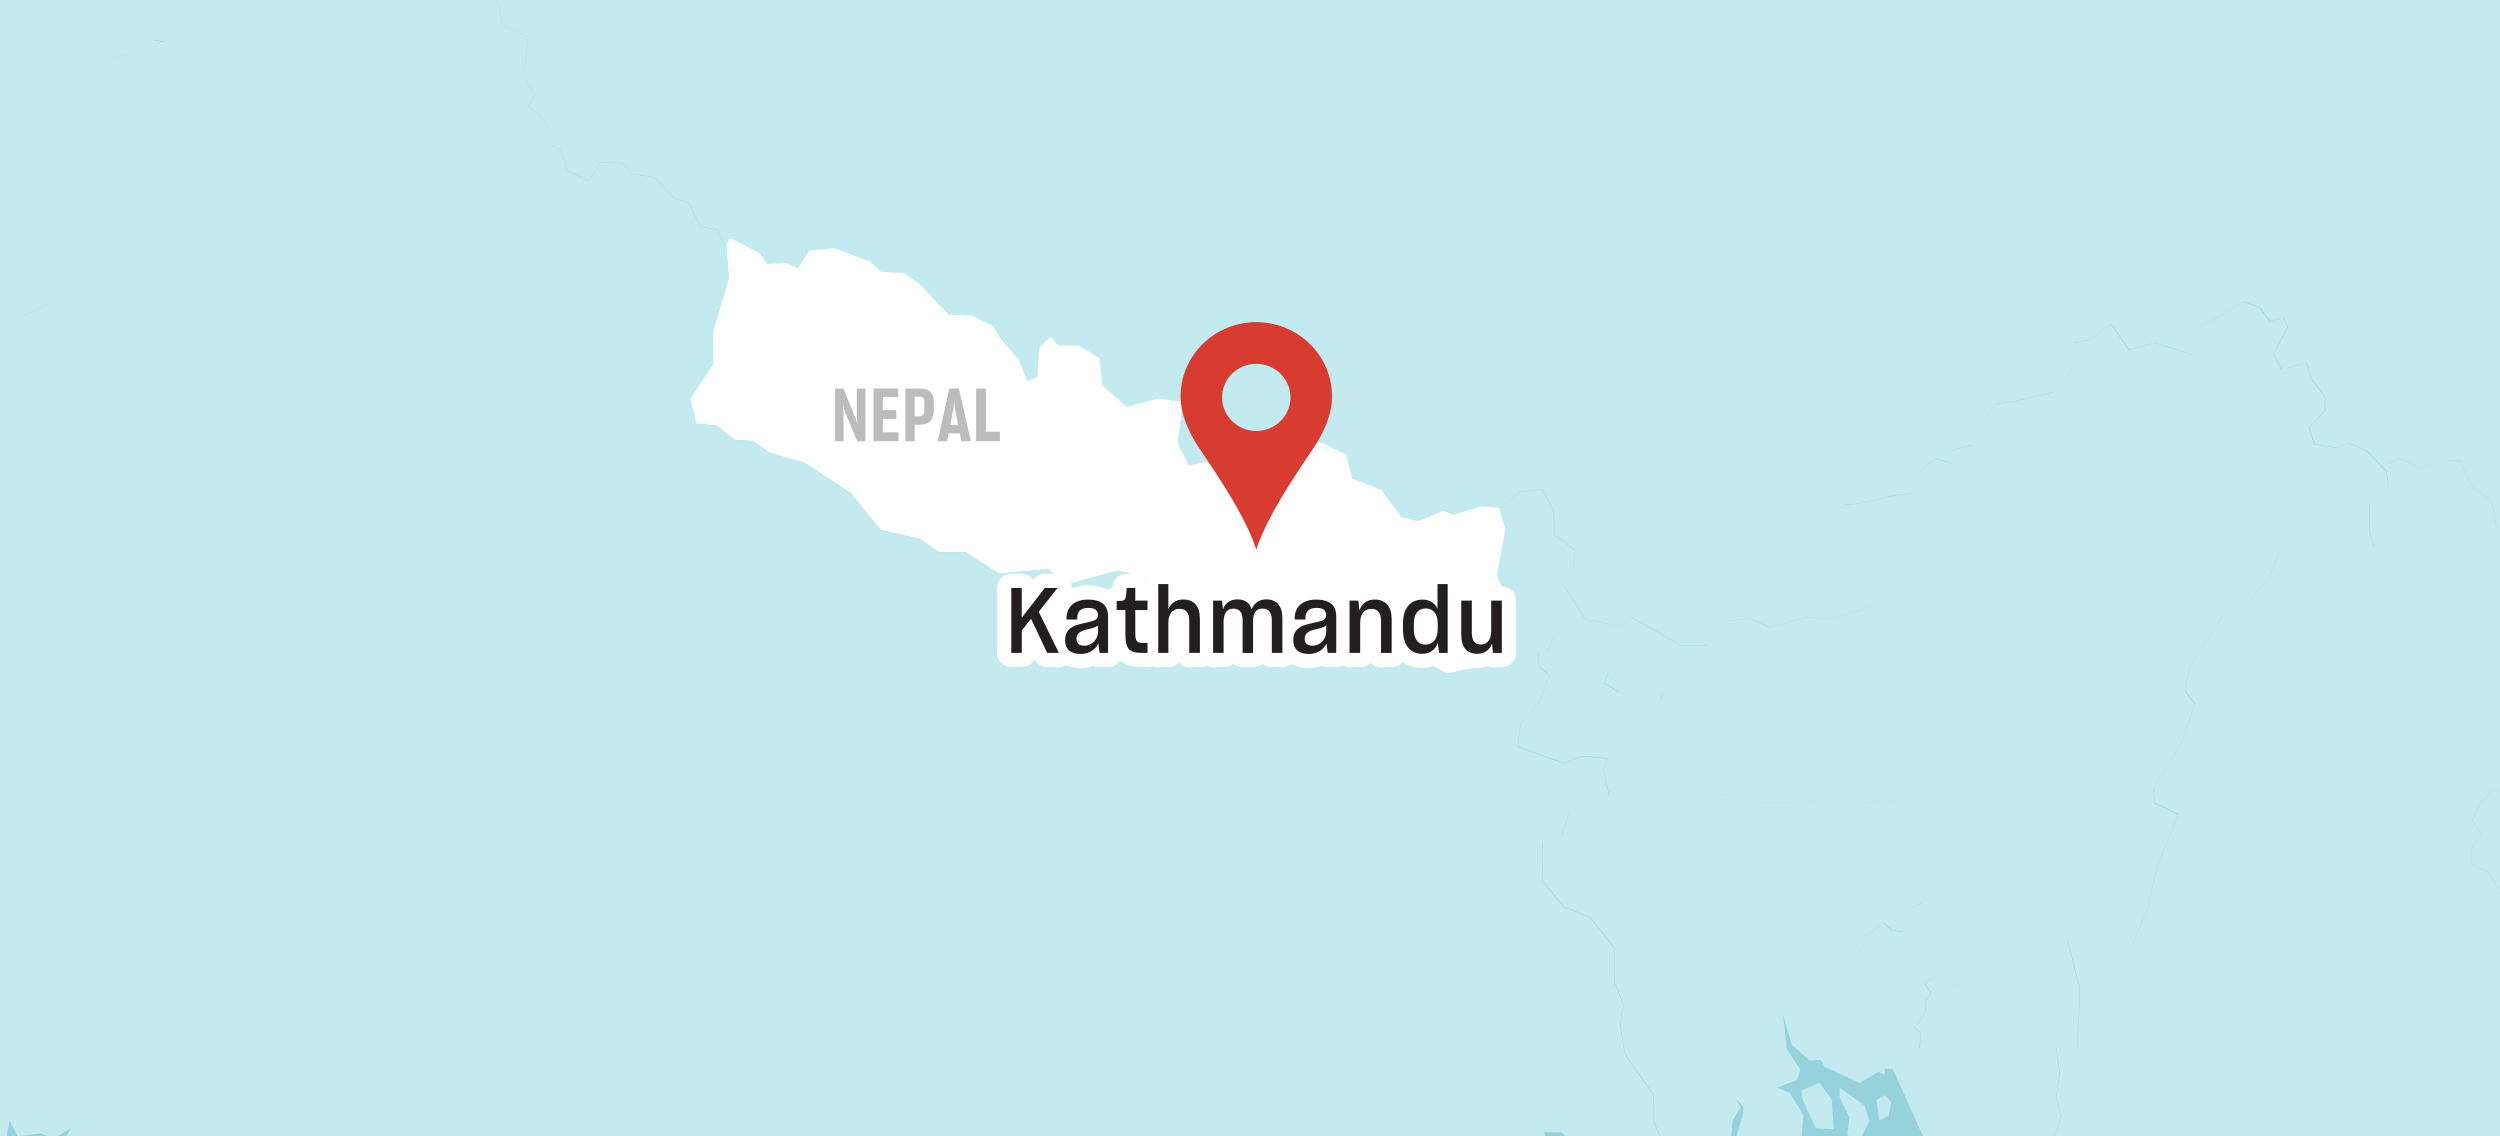 <?xml version="1.0" encoding="UTF-8"?><svg xmlns="http://www.w3.org/2000/svg" xmlns:xlink="http://www.w3.org/1999/xlink" viewBox="0 0 440 200"><defs><clipPath id="c"><rect y="-.09" width="440" height="200.09" style="fill:none;"/></clipPath><clipPath id="g"><rect x="205.49" y="55.01" width="31.23" height="43.45" style="fill:none;"/></clipPath><clipPath id="h"><rect x="207.77" y="56.7" width="26.67" height="40.05" style="fill:none;"/></clipPath></defs><g id="a"><rect y="-.09" width="440" height="200.09" style="fill:#96d2dc;"/></g><g id="b"><g style="clip-path:url(#c);"><polygon points="943.8 -427.69 942.16 -429.45 941.79 -431.97 938.89 -435.11 938.26 -436.87 940.02 -438.51 938.26 -441.66 937.25 -443.55 934.36 -443.67 932.47 -445.18 929.17 -446.43 927.41 -444.66 924.57 -444.29 922.61 -442.58 922.17 -439.93 920.41 -439.36 918.58 -438.98 917.64 -435.44 914.1 -435.44 911.9 -435.13 910.82 -432.6 910.82 -429.82 908.55 -428.62 907.73 -425.4 907.99 -423.51 906.16 -422.68 903.94 -420.67 899.03 -419.78 897.32 -419.15 894.87 -419.78 893.42 -418.33 891.27 -417.51 890.39 -419.84 888.81 -422.12 886.36 -422.18 884.02 -420.48 881.32 -419.71 880.42 -421.49 877.65 -425.02 876.14 -425.97 872.8 -430.14 872.8 -432.66 873.62 -433.67 874.19 -436.96 873.11 -439.8 872.42 -442.9 869.52 -442.7 869.21 -444.73 869.08 -447.13 870.59 -449.27 870.97 -451.55 869.64 -452.18 868.25 -451.86 866.43 -450.48 864.35 -450.29 862.52 -449.71 860.12 -450.16 858.36 -451.55 856.66 -451.74 855.78 -452.56 852 -454.26 851.55 -455.97 849.97 -457.61 849.03 -457.54 847.2 -459.06 846.69 -460.77 844.8 -461.02 842.98 -463.1 842.28 -465.06 840.95 -466.33 839.19 -466.08 838.5 -463.99 836.66 -464.49 834.92 -463.81 834.42 -462.42 832.28 -463.81 831.15 -465.2 829.39 -466.08 825.49 -466.46 824.36 -467.46 825.74 -468.97 825.74 -469.85 823.35 -469.85 821.46 -468.34 817.81 -468.85 816.43 -468.09 814.67 -469.1 812.91 -468.47 810.63 -468.85 809.37 -471.11 806.48 -472.12 802.58 -476.14 800.69 -479.54 801.07 -481.93 800.31 -484.96 798.43 -485.33 796.41 -486.47 796.16 -489.99 794.9 -491.13 794.27 -494.65 793.14 -497.92 786.85 -501.95 783.51 -506.43 783.07 -508.58 781.43 -511.3 779.73 -510.48 778.72 -511.04 779.23 -513 779.35 -514.51 777.14 -516.16 776.01 -519.06 774.24 -519.95 773.61 -522.47 771.47 -525.19 770.01 -528.09 766.04 -530.49 765.66 -532.39 766.68 -534.73 766.16 -536.68 761.7 -536.94 761 -538.07 761 -539.78 760.12 -541.86 759.93 -544.26 758.73 -546.28 757.03 -547.23 756.97 -548.87 755.76 -550.01 754.06 -549.76 751.16 -550.58 750.34 -552.09 751.29 -553.8 750.72 -555.44 748.32 -555.88 746.56 -554.49 745.73 -555.82 743.79 -555.88 743.22 -557.65 743.66 -559.48 742.58 -561.06 740.32 -561.94 738.55 -561.73 736.76 -563.72 735.5 -563.12 732.97 -563.12 731.46 -563.75 729.83 -562.74 730.08 -560.6 728.69 -559.97 725.55 -561.48 724.41 -562.62 722.15 -561.86 718.12 -561.86 717.49 -563.37 715.23 -565.26 709.69 -565.76 707.29 -567.52 704.54 -567.78 702.51 -568.28 701.63 -567.78 696.6 -567.14 695.59 -564.5 694.21 -564.5 692.7 -563.12 689.05 -563.24 686.91 -562.87 683.13 -563.5 681.12 -561.23 678.09 -561.23 676.71 -558.58 674.07 -557.46 671.55 -557.71 670.92 -557.07 668.66 -556.95 666.52 -556.19 661.99 -555.69 660.1 -554.06 660.1 -551.92 657.58 -548.9 656.58 -545.62 655.19 -543.86 655.19 -542.1 654.05 -540.59 654.05 -536.31 655.19 -534.93 656.96 -534.67 660.86 -537.06 663.25 -538.07 665.38 -537.57 667.9 -533.42 669.29 -530.14 671.8 -528.25 671.8 -525.61 672.56 -523.47 672.31 -519.32 670.17 -517.68 667.9 -514.28 667.15 -510.25 665.01 -508.49 662.99 -504.97 662.74 -502.07 664.51 -499.18 663.88 -497.29 664.4 -493.48 666.48 -491.34 666.1 -488.05 664.02 -486.91 663.39 -484.89 664.65 -481.8 664.72 -476.75 663.77 -475.29 664.09 -470.43 665.85 -470.11 667.11 -469.1 668.5 -470.11 669.82 -469.29 670.51 -465.7 669.51 -462.35 666.79 -459.7 660.54 -458.62 656.58 -455.84 648.25 -447.95 646.3 -447.63 643.77 -449.78 638.67 -450.48 635.52 -449.9 634.95 -451.11 632.49 -451.49 630.54 -450.85 630.78 -450.59 626.96 -423.46 627.71 -417.66 626.2 -412.62 626.7 -409.09 624.44 -401.53 627.21 -395.99 635.53 -391.95 641.08 -396.24 648.13 -396.24 655.7 -394.98 659.23 -391.45 663.51 -398 663.01 -401.78 663.26 -405.06 668.05 -406.57 669.81 -408.09 677.64 -406.07 682.17 -400.52 688.47 -394.73 693.51 -388.42 700 -383.76 700.12 -380.74 701.38 -378.35 701.25 -375.33 700 -373.31 699.87 -370.92 698.48 -368.78 695.84 -369.41 694.21 -371.05 690.56 -370.54 688.55 -369.16 683.64 -371.3 680.62 -370.67 677.46 -366.26 672.68 -362.49 669.92 -360.73 666.77 -362.99 665.38 -362.61 665.26 -359.34 664 -357.45 661.61 -357.07 659.72 -357.45 658.34 -355.31 655.32 -350.66 654.57 -345.37 654.82 -341.72 652.93 -339.45 649.27 -338.57 641.47 -333.29 637.32 -333.29 633.04 -334.17 631.03 -332.66 627.76 -325.73 624.48 -323.34 620.57 -320.45 618.18 -317.93 617.18 -315.16 615.42 -314.78 611.77 -316.55 607.49 -317.43 602.2 -319.32 597.91 -322.34 593.64 -322.46 586.84 -321.08 582.82 -318.06 580.3 -314.4 580.05 -306.73 580.43 -302.95 580.17 -300.56 587.98 -295.4 595.15 -290.99 595.15 -288.85 593.39 -285.58 591.12 -282.19 583.45 -273.62 578.92 -266.2 576.4 -260.41 573.51 -260.41 567.96 -258.65 563.81 -258.39 559.15 -255.25 554.37 -251.73 549.47 -251.48 542.28 -250.71 537.38 -249.08 531.72 -247.44 519.26 -243.04 509.43 -239.77 504.53 -234.23 496.98 -228.19 493.83 -225.55 489.67 -225.42 484.51 -226.93 484.51 -228.82 483.88 -231.46 476.46 -229.32 470.42 -228.44 464.12 -231.71 459.09 -232.21 448.01 -236.37 437.06 -241.41 431.27 -247.07 426.62 -247.19 414.03 -248.58 403.47 -248.31 400.76 -248.94 398.8 -247.74 397.79 -245.78 391.99 -243.63 383.73 -242.81 369.22 -244.05 358.64 -243.42 350.59 -243.92 343.67 -243.16 340.15 -242.79 337.13 -243.8 333.23 -251.34 331.71 -255.12 328.06 -260.54 325.04 -264.18 323.03 -269.22 322.75 -271.42 320.23 -274.14 317.59 -275.09 315.88 -275.34 315.12 -277.3 314.68 -280.39 313.48 -280.9 311.9 -280.46 306.99 -280.52 302.83 -282.92 296.4 -287.53 294.19 -288.03 292.61 -287.97 289.52 -288.54 288.07 -290.56 282.65 -294.03 270.79 -296.75 269.6 -296.43 268.09 -295.17 263.36 -294.66 255.78 -294.54 238.64 -298.21 234.85 -300.41 230.94 -306.35 230.31 -309.13 230.31 -311.72 231.45 -313.55 233.91 -315.51 234.97 -318.66 233.03 -321 232.15 -325.11 232.96 -327.31 232.71 -331.23 231.26 -333.38 229.11 -336.98 226.53 -338.24 223.76 -340.52 222.62 -343.55 220.79 -346.14 219.78 -349.3 219.35 -352.01 217.39 -354.86 214.62 -357.06 212.02 -357.88 210.71 -359.97 207.8 -361.11 205.15 -360.86 203.45 -359.21 201.55 -358.39 199.73 -359.09 196.96 -362.18 196.08 -363.76 192.8 -363.7 189.33 -362.05 188 -360.54 187.37 -358.52 185.73 -358.45 182.26 -360.67 181.38 -363.25 181.32 -364.45 178.86 -367.49 175.39 -369.7 172.75 -372.66 170.72 -373.48 168.9 -375.19 168.07 -377.4 167.91 -379.68 166.96 -381.52 166.39 -381.23 166.17 -380.22 165.04 -379.9 163.71 -382.18 162.7 -383.18 162.84 -387.12 162.51 -388.74 161.01 -388.77 157.48 -390.03 155.32 -390.06 155.75 -389.55 152.61 -386.15 149.84 -384.64 145.17 -379.73 145.06 -376.96 146.05 -375.08 143.92 -371.3 138.76 -369.41 135.61 -367.14 134.98 -363.12 135.23 -355.69 138.63 -348.77 141.9 -344.37 141.4 -341.97 136.99 -337.06 133.22 -335.68 130.2 -332.15 127.69 -331.27 126.05 -331.91 125.17 -333.92 122.15 -333.92 115.34 -332.41 110.69 -332.79 103.89 -335.18 99.87 -335.68 97.86 -335.43 96.34 -327.5 94.83 -322.46 94.57 -318.56 92.95 -308.49 92.95 -300.68 92.07 -298.04 94.08 -296.53 98.11 -294.77 96.47 -291.25 96.09 -288.48 93.83 -288.48 91.82 -287.22 89.04 -287.22 87.03 -288.98 84.76 -287.97 80.61 -286.97 72.93 -285.38 67.5 -283.3 65.04 -283.36 62.9 -284.44 59.99 -283.23 56.84 -280.26 56.78 -277.87 59.75 -275.53 64.6 -275.85 68.63 -275.34 68.7 -273.7 66.23 -271.23 67.9 -266.07 68.15 -263.43 69.66 -261.16 70.29 -257.51 73.56 -252.22 74.19 -249.33 77.97 -246.56 79.35 -239.39 77.21 -237.5 76.08 -234.35 79.04 -230.94 77.46 -230.12 76.96 -228.1 73.68 -225.82 73.81 -221.26 70.54 -219.38 62.73 -221.39 55.31 -229.95 52.16 -229.19 44.87 -232.09 34.16 -232.72 28.88 -230.83 19.94 -233.22 11.63 -231.21 7.35 -230.58 3.32 -231.84 .18 -229.07 -3.09 -227.69 -12.65 -228.95 -19.71 -230.83 -23.36 -232.97 -28.89 -232.84 -30.78 -231.96 -34.94 -232.21 -38.21 -232.84 -40.22 -231.71 -39.85 -227.94 -38.83 -224.03 -38.71 -219.38 -44.14 -218.5 -54.97 -218.25 -67.83 -219.51 -70.86 -221.28 -76.65 -222.03 -79.93 -218.5 -78.67 -216.49 -82.51 -214.01 -83.05 -212.44 -84.15 -212.58 -81.26 -212.2 -81 -208.55 -86.54 -199.99 -89.18 -195.59 -85.91 -193.57 -78.11 -191.31 -74.96 -188.29 -71.82 -187.16 -68.8 -190.43 -68.3 -195.33 -66.02 -194.83 -57.47 -188.16 -56.58 -184.63 -61.49 -179.1 -67.53 -179.48 -76.1 -178.09 -77.48 -180.61 -81.26 -184.52 -86.79 -178.85 -90.32 -179.1 -94.98 -175.7 -99.38 -174.07 -99.64 -169.91 -94.23 -167.27 -94.34 -163.74 -100.26 -161.23 -107.81 -159.47 -106.3 -158.08 -105.17 -155.31 -111.97 -152.92 -112.47 -148.89 -115.61 -148.01 -123.43 -149.14 -126.95 -146.38 -126.82 -140.96 -122.29 -134.42 -119.26 -136.05 -114.36 -136.18 -113.48 -132.28 -115.11 -128.75 -113.23 -123.84 -109.7 -122.33 -109.2 -117.55 -110.83 -115.54 -114.48 -106.98 -115.75 -95.97 -117.25 -97.92 -113.48 -93.01 -110.83 -91.87 -105.04 -93.13 -101.27 -95.27 -99.38 -98.04 -97.37 -98.42 -95.36 -100.31 -93.59 -99.05 -91.7 -96.53 -85.66 -96.03 -85.78 -98.8 -87.42 -100.43 -87.17 -102.82 -83.39 -103.83 -82.01 -105.72 -80.25 -105.72 -79.75 -103.83 -75.97 -104.21 -73.58 -107.99 -74.46 -112.77 -72.95 -115.16 -70.81 -117.05 -70.18 -122.08 -68.41 -125.23 -64.26 -125.23 -61.24 -123.09 -58.09 -121.45 -58.09 -118.69 -58.85 -114.65 -57.84 -111.38 -54.95 -111.51 -53.69 -108.24 -53.94 -103.83 -53.44 -100.31 -53.19 -93.51 -50.55 -89.98 -50.55 -87.59 -47.4 -86.34 -43 -86.34 -39.98 -88.6 -39.34 -90.36 -33.3 -93.13 -30.49 -95.66 -29.74 -98.88 -27.38 -100.93 -19.46 -105.97 -14.43 -107.1 -13.53 -103.46 -6.99 -104.21 -4.73 -106.98 2.7 -106.98 3.52 -104.05 -1.79 -99.52 .98 -98.75 -2.54 -92.71 -10.35 -89.43 -22.74 -86.92 -21.6 -83.95 -30.03 -78.28 -29.27 -71.36 -26.76 -68.97 -24.24 -69.97 -20.72 -71.23 -17.19 -66.83 -12.4 -62.8 -7.75 -60.03 -6.74 -56.5 -1.71 -55.12 -1.58 -50.84 -6.49 -47.69 -6.99 -44.04 -9.89 -42.79 -9.76 -37.38 -6.62 -32.21 -3.85 -20.38 -2.97 -15.22 3.31 -9.51 9.86 -7.94 15.98 -5.41 18.12 -.93 23.43 .22 27.64 -1.43 32.07 -.35 32.5 3.42 29 7.31 33.53 2.28 38.7 -6.28 43.86 -10.94 48.26 -11.2 50.53 -15.35 54.17 -15.35 63.74 -8.93 68.78 -11.7 73.56 -9.81 75.32 -5.03 79.73 -5.28 86.77 -.87 86.88 -.99 88.03 1.27 88.28 4.16 92.95 6.55 92.18 13.35 94.08 16.62 92.95 18.77 94.83 20.02 96.97 23.04 96.97 25.68 98.61 26.19 99.74 29.97 103.64 31.85 105.66 28.58 109.56 28.7 111.19 30.6 115.22 31.23 118.63 34.87 121.27 35.75 123.28 39.91 126.3 40.41 127.56 43.31 127.83 42.94 128.3 48.98 125.53 58.3 125.53 64.1 121.49 70.15 122.53 74.52 126.3 74.9 129.32 77.42 132.47 77.54 135.48 79.68 141.65 81.44 149.71 86.73 155 93.28 161.79 94.78 165.1 97.13 169.9 97.13 175.7 100.91 184.53 100.15 187.55 102.92 196.62 100.4 204.95 102.42 205.95 106.96 210.49 110.99 219.81 113.51 223.09 111.75 229.15 111.5 244.28 117.04 248.06 115.02 254.6 118.55 265.44 116.29 266.71 108.22 263.43 101.41 264.94 93.09 263.79 89.35 264.25 89.37 267.4 86.61 271.42 86.1 273.43 89.75 273.69 94.16 277.08 96.68 277.3 96.57 276.83 100.58 275.57 103.47 278.98 108.89 284.89 110.15 287.28 108.63 295.84 113.54 300.5 113.54 304.02 109.26 307.93 108.76 311.58 110.39 317.87 108.63 322.65 108.89 329.7 106.62 329.57 103.85 329.57 98.94 324.16 96.55 323.66 93.02 324.8 88.81 327.18 88.62 333.6 87.11 336.44 86.86 338.2 82.63 340.79 80.67 343.51 81.56 343.56 79.29 347.22 78.27 348.42 74.67 351.32 71.08 355.1 70.51 361.55 68.98 365.45 64.07 365.2 60.3 367.71 59.8 371.61 57.03 374.76 61.56 379.29 60.3 385.97 62.44 387.85 60.68 387.34 57.53 394.9 53.12 397.67 54 399.56 56.53 401.95 55.89 402.7 57.53 400.18 62.31 401.57 65.08 403.71 64.45 405.97 63.82 406.73 66.46 409.24 69.87 409.24 72.26 406.47 75.28 407.35 78.17 411.13 78.8 413.28 77.92 416.55 79.3 420.07 82.96 419.27 82.12 422.21 80.69 426.24 82.45 428.88 80.94 432.91 81.06 435.17 85.73 438.58 88.24 439.57 93.65 442.61 93.53 445.75 97.05 445.75 102.34 448.64 108.25 449.02 113.54 448.01 120.96 448.01 124.49 447.26 126.63 443.99 128.14 443.61 131.41 441.98 131.91 441.1 134.31 442.61 137.71 441.22 139.72 438.95 138.84 436.55 141.36 435.17 144.38 436.68 146.64 435.05 149.26 435.05 152.17 438.02 153.43 439.28 155.7 441.72 157.97 441.22 162.12 442.85 166.15 447.01 163.13 454.94 161.49 455.69 164.27 454.56 166.4 456.7 168.17 461.23 167.03 462.11 170.05 460.97 173.07 462.99 175.85 467.53 176.85 466.65 178.49 468.03 180.75 468.66 179.37 473.57 178.74 477.09 181.01 477.09 183.65 475.58 186.67 475.71 189.18 471.68 194.85 468.41 198.12 469.04 200.51 471.68 199.25 477.21 199.88 478.1 200.89 480.74 198.5 483.13 201.64 482.12 206.31 483.26 209.58 487.28 211.59 489.67 209.33 493.57 209.33 501.51 205.93 504.91 207.06 504.53 210.34 503.06 211.62 505.28 213.23 506.79 216.12 511.32 214.74 514.34 215.49 513.34 211.09 513.08 206.94 511.82 203.29 511.57 197.37 513.96 195.73 513.96 193.21 520.52 192.96 520.65 193.24 521.86 192.21 523.3 191.96 524.19 190.21 526.1 188.55 529.8 187.07 532.07 187.35 531.85 190.03 533.43 191.27 535.82 191.23 536.41 187.89 539.03 185.96 542.57 189.43 544.4 186.97 546.41 187.09 547.24 189.62 551.14 187.72 551.77 185.14 556.06 183.88 559.46 185.83 565.32 183.9 565.07 178.49 568.84 176.35 573.13 176.35 575.52 173.95 579.29 176.97 579.29 179.24 583.2 180 584.71 182.26 592.63 182.14 594.01 183.9 598.67 182.01 601.7 184.4 601.07 187.8 598.55 188.18 596.78 194.6 598.81 195.36 599.8 199 606.86 201.53 607.87 204.04 611.26 205.55 614.77 207.31 618.37 206.23 619.88 207.43 622.02 206.8 624.92 208.36 626.03 208.62 627.34 207.9 629.45 208.82 632.29 207.63 632.15 205.8 632.94 202.36 634.66 205.52 637.88 208.82 639.59 208.23 643.88 211.78 645.72 211.2 648.1 211.39 649.87 208.36 652.38 210.66 654.88 209.87 656.73 210.66 656.92 211.85 654.35 212.19 653.76 215.22 651.33 218.3 651.26 220.35 655.47 226.15 657.98 227.66 657.85 229.31 658.37 233.06 659.1 232.34 660.48 229.96 664.3 230.69 664.37 231.68 666.35 231.68 669.38 227.86 668.52 226.28 667.14 226.02 667.14 225.03 665.29 221.53 663.25 221.53 661.93 218.3 662.72 216.92 665.16 214.95 665.75 212.64 665.23 210.8 666.07 210.66 667.26 209.42 667.6 210.34 668.38 211.65 669.31 211.65 668.72 212.19 668.91 212.97 670.5 213.24 669.77 214.16 670.69 214.28 672.53 212.38 675.9 211.85 677.21 209.28 680.05 210.34 683.2 209.22 686.96 207.18 685.65 204.87 688.61 204.94 691.97 203.95 695.4 205.13 697.44 204.55 701.25 202.63 704.62 199.34 706.86 196.3 707.19 194.92 708.11 195.78 709.56 196.97 711.21 195.71 712.78 193.08 715.55 191.62 714.96 187.41 714.17 184.32 714.43 181.81 713.64 179.9 715.36 181.41 719.71 183.59 720.23 185.83 723.79 189.32 726.09 188.72 724.37 191.23 722.12 192.29 722.52 193.74 728.73 190.71 729.13 187.27 732.29 186.21 733.88 184.76 736.65 186.35 739.43 185.69 739.69 183.31 742.46 182.65 743.26 180.93 744.58 183.04 747.22 185.95 748.94 184.5 749.47 181.46 751.32 181.46 751.58 182.52 754.49 182.52 754.88 180.8 758.85 180.27 760.97 178.15 762.55 176.7 762.95 178.69 764.13 177.1 765.98 177.63 768.89 176.31 767.57 174.06 769.02 171.94 770.22 168.25 768.63 164.68 770.35 165.21 771.53 163.36 775.89 162.7 776.29 164.28 779.6 164.28 780.39 160.18 782.11 160.18 782.63 157.41 784.21 157.28 784.49 158.73 785.54 158.07 787.65 154.9 789.64 157.28 790.16 153.71 792.15 153.45 793.46 150.67 790.43 150.01 787.92 150.94 783.55 147.63 789.37 147.37 792.02 143.67 793.33 144.99 795.18 143.28 799.94 146.18 801.27 142.48 798.35 141.56 797.17 139.84 797.69 137.59 801.27 140.11 803.24 137.73 802.84 136.8 800.47 136.8 799.94 133.63 798.09 132.18 800.6 131.52 801.92 133.23 803.63 133.23 804.83 134.95 804.96 132.04 801.92 129.8 802.19 127.02 804.04 127.02 805.22 124.91 807.87 127.29 807.87 129.67 809.72 129.67 811.57 132.57 811.83 128.34 810.5 125.83 808.8 125.83 808.13 123.86 810.5 123.19 810.94 120.88 808.05 119.95 812.07 116.6 810.09 114.62 807.39 114.81 806.07 116.13 806.67 113.43 810.29 110.93 816.06 108.39 814.21 106.41 812.09 108.39 807.87 104.7 811.57 104.7 809.19 101.52 806.42 101.26 808.27 99.67 806.81 97.83 809.06 98.35 809.72 95.45 810.77 95.71 812.62 95.45 812.36 98.88 814.61 98.88 818.97 94.26 819.23 92.14 823.2 92.4 820.82 89.5 818.18 89.24 818.97 86.2 821.35 88.71 824.25 87.25 824.12 84.22 825.31 82.9 823.86 80.91 824.12 78.54 826.1 77.21 824.78 75.1 824.78 73.25 821.41 71.34 826.23 72.85 828.21 71.27 830.84 65.08 833.67 64.68 834.26 67.51 835.18 68.77 835.85 65.27 838.28 63.69 836.37 60.46 833.08 60.2 831.56 58.75 833.01 57.57 835.39 58.03 837.36 56.18 835.78 54.47 833.61 53.35 835.98 51.18 837.16 51.44 837.63 49.99 835.72 48.21 829.98 48.48 830.32 46.9 834 43.73 837.36 44.59 838.41 43.8 838.88 42.02 840.99 43.14 841.18 44.39 843.36 42.68 842.3 40.51 841.82 35.33 839.98 34.14 837.86 36.26 838.52 37.18 838.52 38.76 834.83 37.97 830.33 41.8 827.95 41.41 827.95 38.24 832.71 37.31 840.5 30.05 839.98 28.99 836.54 28.99 835.09 27.14 834.16 28.72 828.48 21.46 824.38 20.8 818.97 25.42 816.19 24.49 812.62 19.34 809.06 20.14 805.49 23.04 804.43 26.08 804.83 21.98 808.8 18.68 811.04 18.82 813.42 17.1 817.64 19.21 820.69 17.76 820.95 14.72 822.66 13.14 824.78 13.4 828.87 8.64 833.63 8.11 833.76 5.6 829.53 -1.27 820.56 -6.82 814.74 -10.12 807.73 -16.99 804.3 -17.12 798.61 -13.16 795.84 -13.82 791.35 -17.92 791.21 -19.76 789.37 -20.56 785.41 -18.97 780.91 -19.5 777.09 -18.18 772.2 -12.23 776.29 -20.16 779.47 -21.75 781.57 -21.08 783.82 -21.08 784.75 -22.14 787.39 -21.08 792.02 -22.94 794.13 -17.65 796.38 -15.8 799.81 -15.8 802.06 -18.84 807.6 -18.05 811.44 -15.41 814.08 -15.27 817.51 -11.71 822.53 -14.61 829.67 -11.97 831.65 -13.16 829.14 -18.18 826.89 -19.11 822.79 -24.13 822.79 -25.44 820.95 -26.9 817.38 -26.63 813.95 -28.09 809.32 -34.7 809.19 -39.85 802.71 -44.61 802.32 -49.76 798.89 -50.95 800.6 -55.04 799.41 -55.31 794.13 -66.27 784.49 -71.16 781.97 -69.71 781.97 -72.22 772.99 -76.45 771.66 -76.31 771.53 -85.03 772.99 -90.98 771.53 -94.95 772.46 -99.97 773.65 -99.17 776.16 -99.97 779.34 -105.12 781.04 -104.06 784.21 -107.76 780.91 -109.74 779.34 -111.86 782.11 -114.89 787.39 -114.63 787.52 -118.33 791.88 -119.12 791.49 -121.9 787.52 -124.41 791.49 -124.93 794.4 -122.69 795.18 -124.8 798.35 -124.67 801.53 -127.31 803.77 -127.31 807.47 -132.21 808.8 -130.09 810.38 -132.07 810.77 -130.22 815 -127.31 819.36 -131.01 819.36 -132.6 816.59 -133.13 816.19 -136.83 818.44 -138.02 820.28 -138.02 817.38 -142.11 817.64 -144.09 821.48 -145.28 819.23 -146.34 815.13 -145.54 810.24 -145.41 810.5 -146.87 806.68 -146.73 805.22 -145.15 794.13 -144.76 791.88 -146.73 789.77 -147.66 787.78 -150.7 785.8 -151.49 784.75 -152.95 776.81 -149.24 772.6 -149.11 774.04 -147.92 774.04 -144.76 771.66 -142.77 766.91 -140.92 767.71 -140.39 769.29 -138.28 767.44 -134.98 765.85 -133.52 762.41 -134.85 759.11 -132.86 754.49 -132.99 749.73 -142.25 749.73 -147 748.94 -150.3 744.32 -150.17 742.46 -149.11 742.2 -150.83 740.22 -150.83 738.77 -148.72 737.57 -150.57 737.44 -148.98 734.8 -153.47 734.14 -155.59 728.32 -159.55 724.63 -161.67 724.24 -165.5 722.39 -169.59 723.97 -171.05 723.83 -172.76 724.37 -174.61 724.76 -178.18 726.88 -179.77 727.27 -181.75 733.88 -179.37 739.56 -179.51 744.05 -179.64 745.77 -183.34 744.71 -185.05 747.22 -185.05 746.56 -189.28 745.51 -190.2 746.83 -192.19 748.68 -201.04 754.88 -204.47 758.59 -204.61 761.36 -209.36 763.21 -209.76 763.61 -216.63 767.18 -220.6 767.84 -224.56 769.29 -225.35 771.53 -229.18 775.5 -229.32 777.09 -228.26 780.12 -228.26 781.31 -231.69 786.73 -225.21 794.52 -220.6 794.92 -217.69 792.81 -216.5 792.02 -214.12 788.31 -209.36 787.92 -205 784.62 -204.87 785.01 -203.55 784.21 -199.06 788.05 -195.23 787.78 -192.85 786.33 -192.19 786.33 -190.07 787.92 -188.22 791.75 -189.55 795.84 -192.72 794.26 -189.55 790.95 -187.3 791.35 -185.58 793.33 -185.18 792.94 -183.2 791.5 -182.18 787.55 -182.7 785.77 -180.28 782.91 -180.09 781.48 -177.45 784.23 -175.61 784.67 -172.81 786.86 -173.16 788.94 -175.88 791.01 -175.81 793.81 -180.07 798.76 -182.21 799.28 -183.6 797.83 -187.03 802.19 -190.33 809.85 -196.15 812.09 -195.89 812.75 -199.45 816.72 -199.45 821.35 -202.76 823.2 -201.17 825.17 -201.83 829.01 -202.09 834.03 -207.91 835.19 -204.94 835.19 -214.72 839.74 -218.5 841.75 -223.04 841.75 -226.07 846.29 -229.09 849.31 -234.89 852.59 -236.4 855.36 -244.98 856.88 -248 856.63 -249.77 856.88 -255.56 860.16 -259.59 863.43 -254.56 866.21 -253.05 868.72 -250.77 871.75 -252.03 875.53 -250.52 882.59 -251.28 887.13 -250.52 889.4 -255.31 889.14 -257.83 885.36 -261.61 881.59 -264.39 884.61 -266.15 888.64 -266.66 895.44 -272.2 895.44 -275.98 898.22 -279.76 901.75 -280.27 903.01 -283.55 901.75 -286.07 902 -289.6 902 -293.38 904.27 -294.39 907.3 -291.87 907.3 -288.34 908.81 -286.57 914.35 -285.31 915.22 -284.08 915.58 -285.01 915.58 -287 914.27 -287.85 913.66 -290.88 913.85 -292.2 915.86 -293.4 920.03 -292.96 921.22 -293.28 921.29 -296.31 920.79 -298.08 920.92 -300.41 921.8 -302.05 921.67 -305.22 921.42 -308.31 919.4 -309.82 919.4 -315.82 919.02 -318.73 918.65 -322.96 918.77 -326.12 916.49 -329.09 915.36 -331.23 914.55 -333.82 910.44 -340.2 909.18 -343.11 909.94 -344.69 912.08 -346.08 914.1 -346.27 915.78 -348.48 916.49 -350.85 919.72 -355.81 921.07 -356.16 923.87 -355.42 926.06 -354.56 937.19 -352.55 938.88 -352.01 940.84 -352.01 942.23 -353.72 941.78 -356.31 940.71 -358.26 940.46 -360.1 941.09 -361.42 940.46 -363.25 940.01 -365.21 941.53 -368.69 942.66 -369.95 942.1 -372.66 941.09 -374.43 941.6 -375.45 943.99 -376.64 943.11 -378.28 943.11 -380.24 941.97 -382.08 942.66 -384.41 944.37 -385.67 944.37 -387.06 943.42 -388.89 942.1 -392.49 941.85 -396.6 942.98 -397.05 943.74 -397.8 943.61 -399.13 942.86 -400.33 943.04 -402.29 941.47 -403.36 940.39 -404.94 941.4 -407.46 941.65 -410.37 940.84 -411.26 939.33 -413.4 939.33 -414.98 941.72 -417.88 944.37 -418.39 945.06 -419.76 945.18 -422.78 945.94 -426.43 943.8 -427.69" style="fill:#c2eaef;"/><path d="M419.27,82.12l2.93-1.43,4.03,1.76,2.64-1.51,4.03.12,2.26,4.66,3.4,2.52,1,5.41,3.03-.12,3.14,3.52v5.29l2.89,5.92.38,5.29-1.01,7.42v3.53l-.75,2.14-3.27,1.51-.38,3.27-1.63.5-.88,2.4,1.51,3.4-1.39,2.02-2.26-.88-2.4,2.51-1.38,3.02,1.51,2.27-1.63,2.62v2.91l2.97,1.26,1.26,2.27,2.43,2.27-.5,4.15,1.63,4.03,4.16-3.02,7.93-1.64.75,2.77-1.13,2.14,2.14,1.77,4.53-1.14.88,3.02-1.14,3.02,2.02,2.77,4.53,1-.88,1.64,1.38,2.27.63-1.39,4.91-.63,3.52,2.27v2.64l-1.51,3.02.13,2.52-4.03,5.67-3.27,3.27.63,2.39,2.64-1.26,5.53.63.89,1.01,2.64-2.4,2.39,3.15-1.01,4.66,1.14,3.27,4.02,2.01,2.39-2.26h3.9l7.93-3.4,3.4,1.13-.38,3.28-4.91,4.27-4.9,1.01-.13,3.27-2.02,2.77,1.64,2.26-3.52,2.9h-1.89l-2.14,4.78-5.12.26-3.91,1.39-.06,1.96,1.89,2.6-1.33,1.89-4.41-.63-2.21,2.02-.12,4.36-1.14,1.83-3.85-.05-4.03,3.28-6.54-2.66-2.77,3.77.88,6.04-2.52,2.39v5.16l1.26,2.89-3.27,2.39-4.53,1.89.38,2.77,2.64.76,2.89,5.03,2.52,2.39,1,2.64,4.54,3.15,4.15,9.06,2.76,1,2.02,4.53.63,3.78,3.65,1.76.37,3.52-3.27,1.76-1.38,2.52,2.01,8.93-.5,2.65-3.65,2.13,2.52,6.04.12,3.15,4.53,5.66,5.29,4.15,4.78,4.66,2.26,7.42-1.26,2.89.76,3.4-.38,3.78,2.01,2.14.76,5.15,1.51,3.15-.25,5.03,2.26,3.9-.25,5.79-2.01,1.26-4.16,11.07-3.77,2.77-.5,4.4-1.64,2.77-.91,2.62.08-.59-1.6,3.56-.39,5.15-1.72-5.42-.13-5.02-1.2-2.11-.13-1.72,1.33.53,1.3-1.16,2.11-3.49v-2.84l-1.05-.99.6-4.61,1.14-.53.86-2.06-1.59-4.77,2.38-1.85-2.58-2.8-1.72-2.51-.14-4.49,1.2-1.73-1.05-3.16-1.73-1.33-1.18-10.7-2.38-2.11-.78-3.69-2.52-4.24-.65,5.55-1.06.79.14-3.04-1.59-3.16.26-7.66-2.51-3.04-.26-3.56,1.31-1.33-4.36-2.51-.13-6.07-1.18-.13-1.46-12.95-2.12-1.45-.66-3.3,1.33-.53v-2.11l-2.12-4.1.93-1.59.13-1.98-1.2,2.11-2.38.92h-3.03l-.92-4.23-1.46-1.85-3.43-6.74-.66-1.85-1.72-.13v-1.99l-3.17-1.85,1.99,2.25-.66,1.19-.26,1.98,1.98,1.46-.39,3.56-1.59,1.72.65,2.12-4.49,3.69-2.9-.52-1.99-2.51h-1.18l1.31,2.77-.26,1.19,2.78.79-3.84,2.25h-2.51l-1.72-1.19-.92,3.03-7.01,4.76-3.43-.4-.52.79h-1.86l-.12-.92-.4,1.72-1.72.4-1.98-2.51-4.76,2.51-.53,2.38-1.98.13v-4.76l4.63-4.36.26-5.68-2.12,5.15-3.69,3.17-2.64,4.23-.4-1.59.53-1.32-1.06-3.71,2.86-17.33,3.96-2.51-1.59-1.58-3.11-7.64-.39-6.87-1.73-.79-1.04-1.86,1.04-.65-2.5-1.99-1.33-5.02-1.98-2.64-1.33-2.77v-3.04l-4.23-2.64,1.46,2.91.79,6.07-6.48-1.86-3.03-3.69-.27-1.98-3.3-2.91-.39-1.85,3.17.26,1.18,2.65,2.64,1.32,1.05-1.19-1.05-.53-2.51-2.38,2.64-1.59,1.98,1.99,2.12-.79-.13-2.9-3.43-5.03-5.41-1.05-1.46-2.24-3.04-.53-.79-2.25-.39,2.25-3.17.39-.26-1.45,2.64-3.04-3.3.26-2.77-2.24v1.59l1.72,3.03-7.74-6.92-1.38-4.61-1.72-3.68-.08.09-.26-1.16.55-3.3,3.39-4.15,1.39.88,1.88-4.28v-6.03l.76-3.27,1.64.75,1.88-1.01,2.01-5.79-.88-3.53.63-4.28-.63-4.66,3.65.51.38-6.3.13-4.53-2.14-8.56,3.65.25,3.02,1.01,4.65-.13,2.77-6.55,1.64-7.43,3.77-9.19-4.15-2.01-.25-2.64,4.9-7.93,2.39-6.92-1.76-2.27.88-4.15,5.79-9.06,3.9-1.39,4.15-5.16,1.76-4.16,5.67-1.76,4.9-3.52,2.9,2.39,3.39,1.51-.88-2.89v-4.66l3.4-3.15-.38-2.64-.79-.83h0ZM372.09,266.56l1,2.52,3.52,2.01.88-3.02-2.76-2.77-2.64,1.26Z" style="fill:#c2eaef; fill-rule:evenodd;"/><path d="M86.88-.99l1.15,2.26.25,2.89,4.66,2.39-.76,6.8,1.89,3.28-1.13,2.14,1.88,1.26,2.14,3.02v2.64l1.64.51,1.13,3.78,3.9,1.89,2.02-3.27,3.9.12,1.63,1.89,4.03.63,3.4,3.65,2.64.88,2.01,4.16,3.02.5,1.26,2.9.27-.37.47,6.04-2.77,9.32v5.8l-4.03,6.05,1.03,4.37,3.77.38,3.02,2.52,3.15.13,3.01,2.14,6.17,1.76,8.05,5.29,5.29,6.55,6.79,1.51,3.31,2.34h4.79l5.8,3.78,8.82-.76,3.02,2.78,9.08-2.52,8.32,2.02,1,4.54,4.54,4.04,9.32,2.52,3.28-1.77,6.05-.25,15.13,5.54,3.78-2.02,6.54,3.53,10.85-2.27,1.26-8.07-3.27-6.8,1.51-8.32-1.15-3.75.46.03,3.15-2.77,4.02-.51,2.01,3.65.26,4.41,3.39,2.52.22-.1-.47,4.01-1.26,2.9,3.4,5.41,5.91,1.26,2.39-1.51,8.56,4.91h4.66l3.52-4.28,3.9-.5,3.65,1.63,6.29-1.75,4.78.25,7.05-2.27-.13-2.77v-4.91l-5.41-2.4-.5-3.52,1.14-4.22,2.38-.18,6.41-1.51,2.85-.25,1.76-4.23,2.59-1.96,2.72.89.05-2.27,3.66-1.02,1.2-3.6,2.9-3.6,3.78-.57,6.44-1.52,3.9-4.91-.25-3.77,2.51-.51,3.9-2.77,3.15,4.53,4.53-1.26,6.67,2.14,1.88-1.76-.5-3.15,7.55-4.41,2.77.88,1.89,2.52,2.39-.64.75,1.64-2.52,4.78,1.39,2.77,2.14-.63,2.26-.63.76,2.64,2.51,3.4v2.39l-2.77,3.02.88,2.9,3.78.63,2.14-.88,3.27,1.39,3.52,3.65.38,2.64-3.4,3.15v4.66l.88,2.89-3.39-1.51-2.9-2.39-4.9,3.52-5.67,1.76-1.76,4.16-4.15,5.16-3.9,1.39-5.79,9.06-.88,4.15,1.76,2.27-2.39,6.92-4.9,7.93.25,2.64,4.15,2.01-3.77,9.19-1.64,7.43-2.77,6.55-4.65.13-3.02-1.01-3.65-.25,2.14,8.56-.13,4.53-.38,6.3-3.65-.51.63,4.66-.63,4.28.88,3.53-2.01,5.79-1.88,1.01-1.64-.75-.76,3.27v1.9l-.65-.65-.85-1.41-.16-1.87-.73-1.2-1.26-2.7-1.38-4.66-1.01-7.05-1.25-2.64v-3.65l-1.14-4.91-1.54-2.45-.88-1.65-3.03.26-2.21-1.52-1.58,1.26,1.07,1.65-1.01,1.58-.06,1.9-1.83,2.65,1.13.89-.32,2.78-1.76.06-2.72-3.6-2.77-2.65-.7-1.77-1.76-1.64-1.77-4.67v-2.08l1.39-1.2.57-2.28,3.34-2.33,1.27,1.26,1.95.32,1.39-1.73v-2.27l2.14-1.13,2.26-5.79.63-4.28,1.89-3.65-1.77-.76-3.01-3.15-2.02.51-1.26-.89-2.89.26-5.91.25-5.29-.63-7.04.51h-4.53l-3.65-1.64-3.27.25-3.27-1.26.12-2.52-1.38-3.78-.5-2.14-.76-4.15-2.39-4.28-1.76.38-.25,1.26-3.4-1.13-1.76-1.76-2.52-2.14-1.51-.12-.75,2.02,2.51,1.51-1.76.89-3.65-.51-2.51-3.15.12-1.89-2.39-2.77-1.38-2.02-1.01,2.52-1.51.13.13,2.39,1.76,1.51-1.64,4.53-3.39,3.91-.51,4.15,8.18,2.9,3.15-1.26,4.52.38-.75,2.14,1.01,4.53-2.27,1.76-2.14-.75-2.51,1.51-1.51,4.65-3.28.76-.12,6.92,3.9,4.66,4.53,1.76,4.28,5.41v5.79l1.63,4.41-.62,3.15.88,5.41,5.01,7.11.07,4.73,1.2,2.91.51,5.46-.81.28,1.97,3.96-1.84,3.15-2.71-2.89v1.91l-1.91-1.05-1.23-3.99-.73-2-.42,1.51-.49,2.03-.39-.89-.66,1.22-2.75-.03-.3.57-2.9-.99-.92-4.35.73-2.63-2.64-2.37h-3.03l.27.98,2.03.53,1.39,1.64-1.06.99-1.05,2.44-.26,2.5-2.58,2.9-10.87,4.01-1.85,1.52-.72,2.63-1.72,3.42.6,2.11,1.84,3.7-.19,1.12,1.12.52-3.94,3.42-.92,3.17-1.85.2.73,2.16-6.39,4.55-.33,2.24-9.5,4.88-1.05-1.33-.07-1.77-.72-.86h-1.32l-2.97,2.37-1.85.26-.79,4.62,2.84-1.12.92-1.2,1.58.77-11.89,10.56-3.03,8.34-15.6,12.54-2.38,4.5-3.57,3.56-6.61,2.25-4.89,4.1-.52,3.69.65,4.1-2.9,4.23-4.1,2.64-7.79-1.19-3.43,2.9v3.69l-4.76,6.07-2.64-.26-1.85-2.64h-1.46l-5.81,5.81-1.72,3.17.13,6.21,2.91,8.59-2.77,3.17.52,4.76v13.48l4.36,1.45.66,8.6-3.96,11.49-4.5,8.06v6.74l1.72,2.64,1.36,14.55v3.96l-3.36,1.25-1.78-.86-4.61.73-1.98,3.49.86,1.45-4.49,5.95-1.59,1.99.52,2.24,5.71,2.9.66.99.11,1.26-.79-1.58-2.71-1.02-7.46,2.6-1.19-.13-6.09,2.64-1.98,3.17-.26,1.85-.79.79.79,1.33-1.59,4.62-6.87,4.23-5.68-.52-5.28-3.71-5.16-6.07-6.21-12.94-.39-7.27-1.86-6.61-3.96-7.26v-3.3l-1.46-.13-1.72-4.89-1.59-5.94-5.15-5.94-3.04-4.89-1.32-.13-4.76-5.02-2.11-4.49-1.59-1.47-.53-7.26-1.98-3.04-3.04-7.92-.92-5.41-1.85-3.84-1.85-2.77-.4-6.35-1.05-.26-4.49-5.15v-1.99l-1.2-.26-4.1-7.4-.13-2.24-2.25-1.33-1.32-5.15-2.91-1.85-2.77-7.53-.13-9.78-7.4-14.4v-4.76l-3.3-5.02,3.84-.26-5.15-6.6.13-3.71,2.38-.53-1.85-2.51-.27-3.17-5.28-9.51-.79-5.94,3.17-1.59-2.77-1.59-.14-3.03,1.85-3.97-.37-5.01-1.65-5.06-1.97-1.32-1.52-8.24,3.76-2.3,1.32-1.98h2.83l-3.02-.66-4.09.6-2.17-.13.4-3.3-1.65-2.89.59-3.42.92-.73,2.3.53,2.9-2.9,1.39-2.24-3.1,1.92-2.12-.99-4.21.53-1.33-2.83-.46,2.17-.2,3.49-2.51,6.72,2.58,3.23-.6,6.19-2.7,2.76-.13,1.91-5.93,3.03-9.02,5.6-4.22,1.44-6.33-1.38-13.44-10.8-5.53-7.25-.07-1.25-1.64.13-2.31-1.25-7.7-7.71-.66-2.37.66-1.91,2.11-.2.65,1.05,2.12-.66-.06,3.89,2.89.33,1.91-1.64,1.12-.14,1.91,1.2.39-1.33,7.18-5.66,2.17-.06,3.36-5.14,1.05.2,1.38-3.36-3.55-.26-1.05-.59.53,1.12-.34,1.52-7.24,3.1h-4.22l-3.29,1.13-11.37-3.97-5.41-5.68-2.25-1.06.27-3.56,3.43-4.49,3.83-2.11-4.88.79-4.87,3.1.17-4.51,3.65-2.39,2.39-.63,1.51-4.41,2.64.63,2.9-1.51,11.95.63,6.92-2.51,1.39-1.51,4.02-1.26-1.38,2.52,1.63,2.02,3.91-2.39,3.27-1.13-1.39-1.64.51-2.52-3.9-11.07-3.4-4.53.88-2.39-2.39-2.02-3.4.25-5.66-3.65-.75-6.42.24-4.28-2.51-5.41-3.27-.13-1.89,1.01-4.15-1.39-2.89.13v-4.4l2.76-7.05,2.65-.88,4.65-6.67.75-3.02,3.28-1.64,2.26-1.64,3.78,1.64.75,3.4,2.52.51,6.54-3.4,9.18-.51,5.54-6.17,3.4-10.32,8.05-5.67,2.01-3.78.76-5.66,3.9-5.54,5.66-2.77,1.89-4.28-.13-3.28-2.26-1.76,5.03-5.54,2.77-2.14.5-4.15.88-8.69-1.76-6.42-1.01-1.51,5.54-5.29,3.27-1.13,3.27-2.14,2.14.38,4.53-5.04,5.16-8.56,5.16-4.66,4.4-.26,2.27-4.15h3.64l9.57,6.42,5.03-2.77,4.78,1.89,1.76,4.78,4.41-.25,7.04,4.41.11-.11h0ZM285.17,211.36v3.02l1.13-1.2-1.13-1.83h0ZM283.4,210.09l-2.02,1.08.7,2.02,1.2.88.38-2.14-.25-1.84h0ZM278.57,210.81l.37,3.4,1.89,1.38-.5-3.15-1.76-1.63h0ZM273.66,211.94l.13,1.76,1.25-.63,1.64-4.15-1.13-1.76-1.89,4.78Z" style="fill:#c2eaef; fill-rule:evenodd;"/><polygon points="277.3 96.57 280.74 94.91 284.64 87.24 293.2 82.2 298.73 81.44 300.5 84.34 308.93 85.22 312.21 86.73 316.74 84.97 321.14 85.1 324.03 88.87 324.8 88.81 323.66 93.02 324.16 96.55 329.57 98.94 329.57 103.85 329.7 106.62 322.65 108.89 317.87 108.63 311.58 110.39 307.93 108.76 304.02 109.26 300.5 113.54 295.84 113.54 287.28 108.63 284.89 110.15 278.98 108.89 275.57 103.47 276.83 100.58 277.3 96.57" style="fill:#c2eaef; fill-rule:evenodd;"/><polygon points="127.83 42.94 128.57 41.92 133.72 44.57 134.98 46.46 138.5 46.33 140.39 47.21 142.53 44.07 146.82 43.69 153.23 46.08 155 47.84 159.15 48.09 161.79 49.98 166.95 55.39 170.99 55.52 174.76 57.41 176.14 59.67 179.29 63.32 180.8 67.09 182.56 66.34 182.94 61.18 184.95 59.29 186.21 60.8 189.86 60.8 193.51 63.07 194.01 67.85 198.3 71.63 203.84 70.12 208.24 70.75 207.23 77.92 209.24 81.95 212.14 81.32 217.05 83.71 219.18 81.82 222.96 80.69 226.12 77.17 232.66 77.92 236.94 80.06 237.94 84.22 243.1 86.23 246.62 91.01 249.64 91.76 254.06 89.88 255.82 90.63 260.6 89.12 263.79 89.35 264.94 93.09 263.43 101.41 266.71 108.22 265.44 116.29 254.6 118.55 248.06 115.02 244.28 117.04 229.15 111.5 223.09 111.75 219.81 113.51 210.49 110.99 205.95 106.96 204.95 102.42 196.62 100.4 187.55 102.92 184.53 100.15 175.7 100.91 169.9 97.13 165.1 97.13 161.79 94.78 155 93.28 149.71 86.73 141.65 81.44 135.48 79.68 132.47 77.54 129.32 77.42 126.3 74.9 122.53 74.52 121.49 70.15 125.53 64.1 125.53 58.3 128.3 48.98 127.83 42.94" style="fill:#fff; fill-rule:evenodd;"/><polygon points="-70.61 177.34 -70.44 172.82 -66.79 170.43 -64.39 169.8 -62.88 165.4 -60.24 166.03 -57.34 164.52 -45.39 165.15 -38.46 162.63 -37.07 161.12 -33.05 159.86 -34.43 162.37 -32.8 164.39 -28.89 162 -25.62 160.87 -27.01 159.23 -26.5 156.71 -30.4 145.64 -33.8 141.11 -32.92 138.72 -35.31 136.7 -38.71 136.95 -44.38 133.3 -45.13 126.88 -44.89 122.61 -47.4 117.19 -50.67 117.06 -52.56 118.07 -56.71 116.69 -59.6 116.81 -59.6 112.41 -56.84 105.36 -54.19 104.48 -49.54 97.81 -48.79 94.78 -45.51 93.15 -43.25 91.51 -39.46 93.15 -38.71 96.55 -36.19 97.05 -29.65 93.65 -20.47 93.15 -14.93 86.98 -11.52 76.66 -3.47 71 -1.46 67.22 -.7 61.56 3.2 56.02 8.86 53.25 10.75 48.97 10.62 45.7 8.36 43.93 13.39 38.4 16.17 36.26 16.67 32.11 17.55 23.42 15.79 17 14.77 15.49 20.32 10.2 23.59 9.07 26.86 6.93 29 7.31 32.5 3.42 32.07 -.35 27.64 -1.43 23.43 .22 18.12 -.93 15.98 -5.41 9.86 -7.94 3.31 -9.51 -2.97 -15.22 -3.85 -20.38 -6.62 -32.21 -9.76 -37.38 -9.89 -42.79 -6.99 -44.04 -6.49 -47.69 -1.58 -50.84 -1.71 -55.12 -6.74 -56.5 -7.75 -60.03 -12.4 -62.8 -17.19 -66.83 -20.72 -71.23 -24.24 -69.97 -26.76 -68.97 -29.27 -71.36 -30.03 -78.28 -21.6 -83.95 -22.74 -86.92 -27.75 -85.9 -31.78 -88.17 -37.58 -85.14 -41.87 -81.36 -46.66 -81.36 -49.43 -77.07 -52.7 -73.8 -45.15 -62.71 -44.64 -55.14 -52.96 -44.3 -48.67 -40.27 -48.67 -35.48 -53.21 -28.67 -59.76 -28.67 -66.07 -31.19 -70.35 -28.42 -68.41 -23.9 -64.76 -21.89 -62.63 -17.11 -63.38 -14.09 -67.53 -11.82 -71.44 -11.45 -72.83 -8.93 -73.33 -2.76 -74.59 1.27 -74.71 3.65 -75.97 5.17 -74.64 12.92 -78.42 18.47 -81.76 14.23 -83.77 14.23 -84.02 16.62 -88.3 16.37 -90.32 14.98 -94.48 15.37 -95.61 17.63 -102.15 22.66 -99.26 23.55 -101.27 26.06 -107.69 28.96 -109.7 27.57 -113.98 28.45 -115.24 31.1 -115.99 33.87 -119.26 35 -121.54 37.89 -121.29 42.68 -120.02 48.34 -120.27 51.99 -118.9 55.39 -119.64 58.66 -126.57 61.56 -132.61 61.43 -138.15 62.19 -147.47 62.69 -153.63 64.33 -155.77 66.09 -161.31 65.83 -167.16 67.38 -187.33 67.88 -211.22 61.12 -211.28 61.18 -202.22 73.27 -200.19 77.29 -195.67 82.07 -191.26 84.47 -189.75 86.23 -183.96 86.73 -180.69 87.99 -180.19 89.88 -175.41 90.38 -175.28 96.29 -174.03 100.32 -173.76 105.11 -172.88 108.25 -168.6 108 -164.08 111.02 -163.57 117.82 -166.09 120.21 -170.62 118.45 -179.06 120.96 -180.82 122.85 -186.11 125 -187.87 128.39 -186.98 131.41 -189.63 135.06 -187.99 139.35 -188.74 145.51 -188.68 148.34 -186.63 148.34 -186.76 150.85 -185.18 151.51 -180.16 148.48 -176.2 148.21 -175.93 149.8 -174.48 149.26 -171.96 147.15 -168.14 147.42 -166.42 147.95 -163.52 147.15 -161.4 147.42 -159.42 147.42 -159.02 145.57 -157.56 143.72 -154.14 145.96 -151.76 145.96 -151.36 144.51 -149.51 144.91 -148.45 146.89 -145.68 146.89 -143.3 148.61 -140.52 148.61 -136.57 144.78 -131.94 144.78 -129.16 145.57 -126.52 143.85 -123.74 143.85 -123.22 142.53 -121.89 143.58 -116.87 144.25 -112.65 142.66 -107.5 142.53 -103.8 145.44 -102.27 149.32 -102.85 152.21 -102.27 152.81 -103.19 153.14 -103.13 154.39 -100.22 154.45 -95.08 152.15 -95.15 155.71 -91.27 160.12 -90.32 166.31 -89.66 166.97 -89.79 169.35 -91.12 170.28 -90.05 170.67 -88.61 170.67 -87.41 174.37 -84.24 174.11 -79.22 173.97 -73.01 177.01 -73.41 179.13 -70.61 177.34" style="fill:#c2eaef; fill-rule:evenodd;"/><polygon points="-70.61 177.34 -70.44 172.82 -66.79 170.43 -64.39 169.8 -62.88 165.4 -60.24 166.03 -57.34 164.52 -45.39 165.15 -38.46 162.63 -37.07 161.12 -33.05 159.86 -34.43 162.37 -32.8 164.39 -28.89 162 -25.62 160.87 -27.01 159.23 -26.5 156.71 -30.4 145.64 -33.8 141.11 -32.92 138.72 -35.31 136.7 -38.71 136.95 -44.38 133.3 -45.13 126.88 -44.89 122.61 -47.4 117.19 -50.67 117.06 -52.56 118.07 -56.71 116.69 -59.6 116.81 -59.6 112.41 -56.84 105.36 -54.19 104.48 -49.54 97.81 -48.79 94.78 -45.51 93.15 -43.25 91.51 -39.46 93.15 -38.71 96.55 -36.19 97.05 -29.65 93.65 -20.47 93.15 -14.93 86.98 -11.52 76.66 -3.47 71 -1.46 67.22 -.7 61.56 3.2 56.02 8.86 53.25 10.75 48.97 10.62 45.7 8.36 43.93 13.39 38.4 16.17 36.26 16.67 32.11 17.55 23.42 15.79 17 14.77 15.49 20.32 10.2 23.59 9.07 26.86 6.93 29 7.31 32.5 3.42 32.07 -.35 27.64 -1.43 23.43 .22 18.12 -.93 15.98 -5.41 9.86 -7.94 3.31 -9.51 -2.97 -15.22 -3.85 -20.38 -6.62 -32.21 -9.76 -37.38 -9.89 -42.79 -6.99 -44.04 -6.49 -47.69 -1.58 -50.84 -1.71 -55.12 -6.74 -56.5 -7.75 -60.03 -12.4 -62.8 -17.19 -66.83 -20.72 -71.23 -24.24 -69.97 -26.76 -68.97 -29.27 -71.36 -30.03 -78.28 -21.6 -83.95 -22.74 -86.92 -27.75 -85.9 -31.78 -88.17 -37.58 -85.14 -41.87 -81.36 -46.66 -81.36 -49.43 -77.07 -52.7 -73.8 -45.15 -62.71 -44.64 -55.14 -52.96 -44.3 -48.67 -40.27 -48.67 -35.48 -53.21 -28.67 -59.76 -28.67 -66.07 -31.19 -70.35 -28.42 -68.41 -23.9 -64.76 -21.89 -62.63 -17.11 -63.38 -14.09 -67.53 -11.82 -71.44 -11.45 -72.83 -8.93 -73.33 -2.76 -74.59 1.27 -74.71 3.65 -75.97 5.17 -74.64 12.92 -78.42 18.47 -81.76 14.23 -83.77 14.23 -84.02 16.62 -88.3 16.37 -90.32 14.98 -94.48 15.37 -95.61 17.63 -102.15 22.66 -99.26 23.55 -101.27 26.06 -107.69 28.96 -109.7 27.57 -113.98 28.45 -115.24 31.1 -115.99 33.87 -119.26 35 -121.54 37.89 -121.29 42.68 -120.02 48.34 -120.27 51.99 -118.9 55.39 -119.64 58.66 -126.57 61.56 -132.61 61.43 -138.15 62.19 -147.47 62.69 -153.63 64.33 -155.77 66.09 -161.31 65.83 -167.16 67.38 -187.33 67.88 -211.22 61.12 -211.28 61.18 -202.22 73.27 -200.19 77.29 -195.67 82.07 -191.26 84.47 -189.75 86.23 -183.96 86.73 -180.69 87.99 -180.19 89.88 -175.41 90.38 -175.28 96.29 -174.03 100.32 -173.76 105.11 -172.88 108.25 -168.6 108 -164.08 111.02 -163.57 117.82 -166.09 120.21 -170.62 118.45 -179.06 120.96 -180.82 122.85 -186.11 125 -187.87 128.39 -186.98 131.41 -189.63 135.06 -187.99 139.35 -188.74 145.51 -188.68 148.34 -186.63 148.34 -186.76 150.85 -185.18 151.51 -180.16 148.48 -176.2 148.21 -175.93 149.8 -174.48 149.26 -171.96 147.15 -168.14 147.42 -166.42 147.95 -163.52 147.15 -161.4 147.42 -159.42 147.42 -159.02 145.57 -157.56 143.72 -154.14 145.96 -151.76 145.96 -151.36 144.51 -149.51 144.91 -148.45 146.89 -145.68 146.89 -143.3 148.61 -140.52 148.61 -136.57 144.78 -131.94 144.78 -129.16 145.57 -126.52 143.85 -123.74 143.85 -123.22 142.53 -121.89 143.58 -116.87 144.25 -112.65 142.66 -107.5 142.53 -103.8 145.44 -102.27 149.32 -102.85 152.21 -102.27 152.81 -103.19 153.14 -103.13 154.39 -100.22 154.45 -95.08 152.15 -95.15 155.71 -91.27 160.12 -90.32 166.31 -89.66 166.97 -89.79 169.35 -91.12 170.28 -90.05 170.67 -88.61 170.67 -87.41 174.37 -84.24 174.11 -79.22 173.97 -73.01 177.01 -73.41 179.13 -70.61 177.34" style="fill:#c2eaef; fill-rule:evenodd;"/><polygon points="-70.61 177.34 -70.44 172.82 -66.79 170.43 -64.39 169.8 -62.88 165.4 -60.24 166.03 -57.34 164.52 -45.39 165.15 -38.46 162.63 -37.07 161.12 -33.05 159.86 -34.43 162.37 -32.8 164.39 -28.89 162 -25.62 160.87 -27.01 159.23 -26.5 156.71 -30.4 145.64 -33.8 141.11 -32.92 138.72 -35.31 136.7 -38.71 136.95 -44.38 133.3 -45.13 126.88 -44.89 122.61 -47.4 117.19 -50.67 117.06 -52.56 118.07 -56.71 116.69 -59.6 116.81 -59.6 112.41 -56.84 105.36 -54.19 104.48 -49.54 97.81 -48.79 94.78 -45.51 93.15 -43.25 91.51 -39.46 93.15 -38.71 96.55 -36.19 97.05 -29.65 93.65 -20.47 93.15 -14.93 86.98 -11.52 76.66 -3.47 71 -1.46 67.22 -.7 61.56 3.2 56.02 8.86 53.25 10.75 48.97 10.62 45.7 8.36 43.93 13.39 38.4 16.17 36.26 16.67 32.11 17.55 23.42 15.79 17 14.77 15.49 20.32 10.2 23.59 9.07 26.86 6.93 29 7.31 32.5 3.42 32.07 -.35 27.64 -1.43 23.43 .22 18.12 -.93 15.98 -5.41 9.86 -7.94 3.31 -9.51 -2.97 -15.22 -3.85 -20.38 -6.62 -32.21 -9.76 -37.38 -9.89 -42.79 -6.99 -44.04 -6.49 -47.69 -1.58 -50.84 -1.71 -55.12 -6.74 -56.5 -7.75 -60.03 -12.4 -62.8 -17.19 -66.83 -20.72 -71.23 -24.24 -69.97 -26.76 -68.97 -29.27 -71.36 -30.03 -78.28 -21.6 -83.95 -22.74 -86.92 -27.75 -85.9 -31.78 -88.17 -37.58 -85.14 -41.87 -81.36 -46.66 -81.36 -49.43 -77.07 -52.7 -73.8 -45.15 -62.71 -44.64 -55.14 -52.96 -44.3 -48.67 -40.27 -48.67 -35.48 -53.21 -28.67 -59.76 -28.67 -66.07 -31.19 -70.35 -28.42 -68.41 -23.9 -64.76 -21.89 -62.63 -17.11 -63.38 -14.09 -67.53 -11.82 -71.44 -11.45 -72.83 -8.93 -73.33 -2.76 -74.59 1.27 -74.71 3.65 -75.97 5.17 -74.64 12.92 -78.42 18.47 -81.76 14.23 -83.77 14.23 -84.02 16.62 -88.3 16.37 -90.32 14.98 -94.48 15.37 -95.61 17.63 -102.15 22.66 -99.26 23.55 -101.27 26.06 -107.69 28.96 -109.7 27.57 -113.98 28.45 -115.24 31.1 -115.99 33.87 -119.26 35 -121.54 37.89 -121.29 42.68 -120.02 48.34 -120.27 51.99 -118.9 55.39 -119.64 58.66 -126.57 61.56 -132.61 61.43 -138.15 62.19 -147.47 62.69 -153.63 64.33 -155.77 66.09 -161.31 65.83 -167.16 67.38 -187.33 67.88 -211.22 61.12 -211.28 61.18 -202.22 73.27 -200.19 77.29 -195.67 82.07 -191.26 84.47 -189.75 86.23 -183.96 86.73 -180.69 87.99 -180.19 89.88 -175.41 90.38 -175.28 96.29 -174.03 100.32 -173.76 105.11 -172.88 108.25 -168.6 108 -164.08 111.02 -163.57 117.82 -166.09 120.21 -170.62 118.45 -179.06 120.96 -180.82 122.85 -186.11 125 -187.87 128.39 -186.98 131.41 -189.63 135.06 -187.99 139.35 -188.74 145.51 -188.68 148.34 -186.63 148.34 -186.76 150.85 -185.18 151.51 -180.16 148.48 -176.2 148.21 -175.93 149.8 -174.48 149.26 -171.96 147.15 -168.14 147.42 -166.42 147.95 -163.52 147.15 -161.4 147.42 -159.42 147.42 -159.02 145.57 -157.56 143.72 -154.14 145.96 -151.76 145.96 -151.36 144.51 -149.51 144.91 -148.45 146.89 -145.68 146.89 -143.3 148.61 -140.52 148.61 -136.57 144.78 -131.94 144.78 -129.16 145.57 -126.52 143.85 -123.74 143.85 -123.22 142.53 -121.89 143.58 -116.87 144.25 -112.65 142.66 -107.5 142.53 -103.8 145.44 -102.27 149.32 -102.85 152.21 -102.27 152.81 -103.19 153.14 -103.13 154.39 -100.22 154.45 -95.08 152.15 -95.15 155.71 -91.27 160.12 -90.32 166.31 -89.66 166.97 -89.79 169.35 -91.12 170.28 -90.05 170.67 -88.61 170.67 -87.41 174.37 -84.24 174.11 -79.22 173.97 -73.01 177.01 -73.41 179.13 -70.61 177.34" style="fill:#c2eaef; fill-rule:evenodd;"/><polygon points="32.5 3.42 33.53 2.28 38.7 -6.28 43.86 -10.94 48.26 -11.2 50.53 -15.35 54.17 -15.35 63.74 -8.93 68.78 -11.7 73.56 -9.81 75.32 -5.03 79.73 -5.28 86.77 -.87 91.93 -6.28 94.83 -5.28 95.46 -2.89 97.73 -6.54 96.6 -12.83 94.57 -20.51 90.04 -21.64 86.65 -29.45 87.03 -37.75 84.51 -42.16 78.59 -45.05 74.07 -50.34 71.04 -58.9 65.37 -61.92 58.58 -64.19 57.82 -68.21 54.55 -69.09 47.63 -68.97 40.59 -69.85 38.81 -72.24 35.8 -74.38 35.67 -79.04 31.02 -82.18 23.09 -93.51 21.2 -99.05 18.56 -101.56 16.42 -101.69 14.77 -99.93 12.77 -98.54 9.87 -98.8 8.11 -97.54 4.83 -100.43 2.44 -99.8 .84 -98.8 .98 -98.75 -2.54 -92.71 -10.35 -89.43 -22.74 -86.92 -21.6 -83.95 -30.03 -78.28 -29.27 -71.36 -26.76 -68.97 -24.24 -69.97 -20.72 -71.23 -17.19 -66.83 -12.4 -62.8 -7.75 -60.03 -6.74 -56.5 -1.71 -55.12 -1.58 -50.84 -6.49 -47.69 -6.99 -44.04 -9.89 -42.79 -9.76 -37.38 -6.62 -32.21 -3.85 -20.38 -2.97 -15.22 3.31 -9.51 9.86 -7.94 15.98 -5.41 18.12 -.93 23.43 .22 27.64 -1.43 32.07 -.35 32.5 3.42" style="fill:#c2eaef; fill-rule:evenodd;"/><polygon points="-27.38 -100.93 -19.46 -105.97 -14.43 -107.1 -13.53 -103.46 -6.99 -104.21 -4.73 -106.98 2.7 -106.98 3.52 -104.05 -1.79 -99.52 .98 -98.75 -2.54 -92.71 -10.35 -89.43 -27.75 -85.9 -31.78 -88.17 -37.58 -85.14 -41.87 -81.36 -46.66 -81.36 -49.43 -77.07 -52.7 -73.8 -45.15 -62.71 -44.64 -55.14 -52.96 -44.3 -48.67 -40.27 -48.67 -35.48 -53.21 -28.67 -59.76 -28.67 -66.07 -31.19 -70.35 -28.42 -68.41 -23.9 -64.76 -21.89 -62.63 -17.11 -63.38 -14.09 -67.53 -11.82 -71.44 -11.45 -72.83 -8.93 -73.33 -2.76 -74.59 1.27 -74.71 3.65 -75.97 5.17 -74.64 12.92 -78.42 18.47 -81.76 14.23 -83.77 14.23 -84.02 16.62 -88.3 16.37 -90.32 14.98 -94.48 15.37 -95.61 17.63 -102.15 22.66 -99.26 23.55 -101.27 26.06 -107.69 28.96 -109.7 27.57 -113.98 28.45 -115.24 31.1 -115.99 33.87 -119.26 35 -121.54 37.89 -121.29 42.68 -120.02 48.34 -120.27 51.99 -118.9 55.39 -119.64 58.66 -126.57 61.56 -132.61 61.43 -138.15 62.19 -147.47 62.69 -153.63 64.33 -155.77 66.09 -161.31 65.83 -167.16 67.38 -187.33 67.88 -211.22 61.12 -198.18 43.31 -196.8 41.17 -198.56 34.24 -198.18 29.46 -200.96 23.42 -216.19 23.17 -216.69 16.75 -218.45 13.6 -217.19 11.21 -219.71 3.03 -224.36 -6.03 -223.48 -10.56 -218.07 -17.23 -219.58 -17.23 -225.5 -18.62 -225.5 -22.02 -226.63 -28.31 -227.52 -29.07 -224.24 -33.72 -227.13 -35.99 -228.65 -38.38 -224.87 -39.39 -220.34 -42.41 -220.59 -44.68 -219.71 -45.56 -221.97 -48.57 -220.71 -51.22 -221.09 -53.61 -220.84 -58.52 -221.05 -58.93 -219.33 -59.53 -215.43 -58.52 -212.66 -56.38 -209.77 -56.38 -207.5 -58.52 -204.48 -58.52 -200.57 -55.62 -199.58 -53.11 -198.06 -51.72 -196.3 -53.61 -191.26 -54.37 -188.74 -57.26 -188.24 -59.53 -185.98 -61.54 -186.86 -63.93 -181.45 -66.83 -174.66 -68.21 -174.03 -69.97 -171.37 -72.11 -168.6 -72.74 -167.47 -77.4 -167.35 -81.8 -163.32 -86.08 -163.32 -89.73 -164.96 -90.99 -164.68 -93.2 -162.91 -93.96 -161.02 -95.34 -156.47 -96.54 -155.03 -96.48 -149.79 -100.34 -145.69 -101.56 -142.17 -99.42 -138.4 -100.31 -137.14 -99.05 -131.48 -100.56 -127.7 -98.8 -125.56 -95.65 -123.17 -95.53 -120.27 -98.17 -117.25 -97.92 -113.48 -93.01 -110.83 -91.87 -105.04 -93.13 -101.27 -95.27 -99.38 -98.04 -97.37 -98.42 -95.36 -100.31 -93.59 -99.05 -91.7 -96.53 -85.66 -96.03 -85.78 -98.8 -87.42 -100.43 -87.17 -102.82 -83.39 -103.83 -82.01 -105.72 -80.25 -105.72 -79.75 -103.83 -75.97 -104.21 -73.58 -107.99 -74.46 -112.77 -72.95 -115.16 -70.81 -117.05 -70.18 -122.08 -68.41 -125.23 -64.26 -125.23 -61.24 -123.09 -58.09 -121.45 -58.09 -118.69 -58.85 -114.65 -57.84 -111.38 -54.95 -111.51 -53.69 -108.24 -53.94 -103.83 -53.44 -100.31 -53.19 -93.51 -50.55 -89.98 -50.55 -87.59 -47.4 -86.34 -43 -86.34 -39.98 -88.6 -39.34 -90.36 -33.3 -93.13 -30.49 -95.66 -29.74 -98.88 -27.38 -100.93" style="fill:#c2eaef; fill-rule:evenodd;"/><polygon points="-27.38 -100.93 -19.46 -105.97 -14.43 -107.1 -13.53 -103.46 -6.99 -104.21 -4.73 -106.98 2.7 -106.98 3.52 -104.05 -1.79 -99.52 .98 -98.75 -2.54 -92.71 -10.35 -89.43 -27.75 -85.9 -31.78 -88.17 -37.58 -85.14 -41.87 -81.36 -46.66 -81.36 -49.43 -77.07 -52.7 -73.8 -45.15 -62.71 -44.64 -55.14 -52.96 -44.3 -48.67 -40.27 -48.67 -35.48 -53.21 -28.67 -59.76 -28.67 -66.07 -31.19 -70.35 -28.42 -68.41 -23.9 -64.76 -21.89 -62.63 -17.11 -63.38 -14.09 -67.53 -11.82 -71.44 -11.45 -72.83 -8.93 -73.33 -2.76 -74.59 1.27 -74.71 3.65 -75.97 5.17 -74.64 12.92 -78.42 18.47 -81.76 14.23 -83.77 14.23 -84.02 16.62 -88.3 16.37 -90.32 14.98 -94.48 15.37 -95.61 17.63 -102.15 22.66 -99.26 23.55 -101.27 26.06 -107.69 28.96 -109.7 27.57 -113.98 28.45 -115.24 31.1 -115.99 33.87 -119.26 35 -121.54 37.89 -121.29 42.68 -120.02 48.34 -120.27 51.99 -118.9 55.39 -119.64 58.66 -126.57 61.56 -132.61 61.43 -138.15 62.19 -147.47 62.69 -153.63 64.33 -155.77 66.09 -161.31 65.83 -167.16 67.38 -187.33 67.88 -211.22 61.12 -198.18 43.31 -196.8 41.17 -198.56 34.24 -198.18 29.46 -200.96 23.42 -216.19 23.17 -216.69 16.75 -218.45 13.6 -217.19 11.21 -219.71 3.03 -224.36 -6.03 -223.48 -10.56 -218.07 -17.23 -219.58 -17.23 -225.5 -18.62 -225.5 -22.02 -226.63 -28.31 -227.52 -29.07 -224.24 -33.72 -227.13 -35.99 -228.65 -38.38 -224.87 -39.39 -220.34 -42.41 -220.59 -44.68 -219.71 -45.56 -221.97 -48.57 -220.71 -51.22 -221.09 -53.61 -220.84 -58.52 -221.05 -58.93 -219.33 -59.53 -215.43 -58.52 -212.66 -56.38 -209.77 -56.38 -207.5 -58.52 -204.48 -58.52 -200.57 -55.62 -199.58 -53.11 -198.06 -51.72 -196.3 -53.61 -191.26 -54.37 -188.74 -57.26 -188.24 -59.53 -185.98 -61.54 -186.86 -63.93 -181.45 -66.83 -174.66 -68.21 -174.03 -69.97 -171.37 -72.11 -168.6 -72.74 -167.47 -77.4 -167.35 -81.8 -163.32 -86.08 -163.32 -89.73 -164.96 -90.99 -164.68 -93.2 -162.91 -93.96 -161.02 -95.34 -156.47 -96.54 -155.03 -96.48 -149.79 -100.34 -145.69 -101.56 -142.17 -99.42 -138.4 -100.31 -137.14 -99.05 -131.48 -100.56 -127.7 -98.8 -125.56 -95.65 -123.17 -95.53 -120.27 -98.17 -117.25 -97.92 -113.48 -93.01 -110.83 -91.87 -105.04 -93.13 -101.27 -95.27 -99.38 -98.04 -97.37 -98.42 -95.36 -100.31 -93.59 -99.05 -91.7 -96.53 -85.66 -96.03 -85.78 -98.8 -87.42 -100.43 -87.17 -102.82 -83.39 -103.83 -82.01 -105.72 -80.25 -105.72 -79.75 -103.83 -75.97 -104.21 -73.58 -107.99 -74.46 -112.77 -72.95 -115.16 -70.81 -117.05 -70.18 -122.08 -68.41 -125.23 -64.26 -125.23 -61.24 -123.09 -58.09 -121.45 -58.09 -118.69 -58.85 -114.65 -57.84 -111.38 -54.95 -111.51 -53.69 -108.24 -53.94 -103.83 -53.44 -100.31 -53.19 -93.51 -50.55 -89.98 -50.55 -87.59 -47.4 -86.34 -43 -86.34 -39.98 -88.6 -39.34 -90.36 -33.3 -93.13 -30.49 -95.66 -29.74 -98.88 -27.38 -100.93" style="fill:#c2eaef; fill-rule:evenodd;"/><polygon points="320.23 190.54 317.08 191.93 317.21 193.43 319.6 198.6 322.75 198.72 322.37 193.56 320.23 190.54" style="fill:#c2eaef;"/><path d="M323.75,191.42s.13,1.38,0,1.63l1.76,3.65-.37,2.89,1.51,2.26,2.39-4.53-.88-2.77-4.41-3.14Z" style="fill:#c2eaef;"/><polygon points="355.85 207.31 355 205.89 354.84 204.02 354.11 202.83 352.85 200.13 351.47 195.48 350.46 188.43 349.21 185.79 349.21 182.14 348.07 177.23 346.53 174.78 345.65 173.13 342.61 173.39 340.41 171.87 338.83 173.13 339.91 174.78 338.9 176.36 338.83 178.25 337.01 180.9 338.14 181.79 337.82 184.57 336.06 184.63 333.34 181.03 330.57 178.38 329.88 176.61 328.12 174.97 326.35 170.29 326.35 168.21 327.74 167.01 328.3 164.73 331.64 162.4 332.91 163.66 334.85 163.98 336.25 162.25 336.25 159.98 338.39 158.85 340.65 153.06 341.28 148.78 343.17 145.13 341.4 144.38 338.39 141.23 336.37 141.74 335.11 140.85 332.21 141.11 326.3 141.36 321.01 140.73 313.97 141.23 309.44 141.23 305.78 139.6 302.51 139.85 299.24 138.59 299.36 136.07 297.98 132.29 297.48 130.15 297.42 129.84 297.42 129.84 296.72 126 294.33 121.72 292.57 122.1 292.32 123.36 288.92 122.22 287.16 120.46 284.64 118.32 283.13 118.2 282.38 120.21 284.89 121.72 283.13 122.61 279.47 122.1 276.96 118.95 277.08 117.06 274.69 114.3 273.31 112.28 272.3 114.8 270.79 114.93 270.92 117.32 272.68 118.83 271.04 123.36 267.79 127.1 267.79 127.1 267.65 127.26 267.14 131.41 275.32 134.31 278.47 133.05 283 133.43 282.25 135.57 283.26 140.1 280.99 141.86 278.84 141.11 276.33 142.62 274.82 147.27 271.54 148.03 271.42 154.95 275.32 159.61 279.86 161.37 284.14 166.78 284.14 172.57 285.77 176.97 285.15 180.13 286.03 185.54 291.04 192.65 291.1 197.38 292.3 200.3 292.81 205.75 294.49 205.18 295.87 208.53 296.6 210.19 298.64 210.19 299.43 207.61 300.95 206.96 303.25 208.47 303.51 209 305.23 208.01 305.49 204.92 303.64 200.83 304.63 200.76 304.97 197.14 306.35 194.97 305.56 193.32 306.81 194.84 306.81 195.95 305.02 201.82 307.34 205.11 309.51 201.56 312.01 200.37 311.22 201.95 309.77 202.55 308.12 205.57 310.83 207.48 313.66 202.21 317.02 200.89 317.38 196.17 315.01 192.34 312.76 191.41 316.33 190.09 316.86 188.24 314.48 184.67 313.82 178.59 315.27 183.75 318.45 186.66 320.42 186.52 321.09 187.71 327.29 190.62 330.6 188.64 331.78 189.17 331.65 188.11 333.11 188.11 338.52 200.13 340.77 201.71 340.64 204.09 339.84 208.06 341.04 208.85 340.1 214 340.77 215.07 342.89 213.08 343.41 211.63 343.28 214.4 342.35 216.51 343.81 218.37 346.98 222.9 349.49 229.08 350.03 228.82 349.23 224.48 349.55 224.11 349.29 222.94 349.84 219.64 353.23 215.49 354.62 216.37 356.5 212.09 356.5 207.96 355.85 207.31" style="fill:#c2eaef;"/><polygon points="330.26 193.58 330.76 197.23 332.41 196.41 332.85 193.95 331.7 192.75 330.26 193.58" style="fill:#c2eaef;"/></g></g><g id="d"><path d="M181.48,108.9l-1.65,2.06v3.94h-1.84v-11.41h1.84v5.23l4.05-5.23h2.24l-3.3,4.18,3.54,7.23h-2.06l-2.77-5.86-.05-.14Z" style="fill:none; stroke:#fff; stroke-linejoin:round; stroke-width:5px;"/><path d="M193.32,113.24c-.54,1.1-1.6,1.86-3.17,1.86-1.76,0-2.69-.88-2.69-2.37v-.14c0-.94.38-1.63,1.04-2.1.64-.45,1.23-.59,2.72-.91,1.5-.32,2.02-.56,2.02-1.28v-.03c0-.82-.48-1.28-1.7-1.28-1.28,0-1.9.61-1.94,1.65v.4h-1.89v-.42c.1-1.87,1.42-3.09,3.76-3.09,2.55,0,3.55,1.12,3.55,2.98v6.4h-1.5l-.21-1.66ZM193.26,111.08v-.99c-.3.26-.83.43-1.6.61-.96.21-1.38.38-1.73.67-.32.26-.46.56-.46,1.04v.06c0,.74.46,1.17,1.36,1.17,1.49,0,2.43-1.23,2.43-2.56Z" style="fill:none; stroke:#fff; stroke-linejoin:round; stroke-width:5px;"/><path d="M201.96,114.91h-1.02c-2.29,0-2.87-.77-2.87-3.35v-4.19h-1.54v-1.58c.3,0,.48-.02.8-.05.61-.05.78-.26.86-1.06.05-.37.08-.82.1-1.2h1.52v2.23h2.15v1.66h-2.15v3.92c0,1.63.22,1.87,1.57,1.87h.58v1.74Z" style="fill:none; stroke:#fff; stroke-linejoin:round; stroke-width:5px;"/><path d="M205.63,114.91h-1.78v-12.12h1.78v4.43c.45-1.04,1.33-1.71,2.64-1.71,1.94,0,2.91,1.26,2.91,3.38v6.02h-1.87v-5.6c0-1.31-.45-2.16-1.73-2.16s-1.95.98-1.95,2.46v5.3Z" style="fill:none; stroke:#fff; stroke-linejoin:round; stroke-width:5px;"/><path d="M215.37,114.91h-1.86v-9.2h1.55l.18,1.52c.4-1.07,1.25-1.74,2.54-1.74,1.39,0,2.19.66,2.51,1.76.42-1.09,1.3-1.76,2.58-1.76,1.89,0,2.83,1.22,2.83,3.31v6.11h-1.86v-5.67c0-1.31-.43-2.13-1.65-2.13s-1.65.9-1.65,2.1v5.7h-1.84v-5.73c0-1.18-.38-2.06-1.62-2.06s-1.73.96-1.73,2.38v5.41Z" style="fill:none; stroke:#fff; stroke-linejoin:round; stroke-width:5px;"/><path d="M233.48,113.24c-.54,1.1-1.6,1.86-3.17,1.86-1.76,0-2.69-.88-2.69-2.37v-.14c0-.94.38-1.63,1.04-2.1.64-.45,1.23-.59,2.72-.91,1.5-.32,2.02-.56,2.02-1.28v-.03c0-.82-.48-1.28-1.7-1.28-1.28,0-1.9.61-1.94,1.65v.4h-1.89v-.42c.1-1.87,1.42-3.09,3.76-3.09,2.55,0,3.55,1.12,3.55,2.98v6.4h-1.5l-.21-1.66ZM233.42,111.08v-.99c-.3.26-.83.43-1.6.61-.96.21-1.38.38-1.73.67-.32.26-.46.56-.46,1.04v.06c0,.74.46,1.17,1.36,1.17,1.49,0,2.43-1.23,2.43-2.56Z" style="fill:none; stroke:#fff; stroke-linejoin:round; stroke-width:5px;"/><path d="M239.39,114.91h-1.87v-9.2h1.55l.19,1.73c.4-1.17,1.3-1.92,2.69-1.92,1.97,0,2.98,1.3,2.98,3.41v5.99h-1.87v-5.6c0-1.33-.43-2.16-1.7-2.16-1.33,0-1.97.94-1.97,2.48v5.28Z" style="fill:none; stroke:#fff; stroke-linejoin:round; stroke-width:5px;"/><path d="M253.05,113.13c-.4,1.15-1.28,1.94-2.74,1.94-2.06,0-3.38-1.42-3.38-4.24v-1.17c0-2.72,1.39-4.13,3.43-4.13,1.31,0,2.19.61,2.64,1.63v-4.37h1.79v12.12h-1.52l-.22-1.78ZM253.04,110.84v-1.18c0-1.55-.78-2.58-2.1-2.58s-2.1.96-2.1,2.61v1.1c0,1.79.83,2.66,2.03,2.66,1.34,0,2.16-1.01,2.16-2.61Z" style="fill:none; stroke:#fff; stroke-linejoin:round; stroke-width:5px;"/><path d="M262.57,113.26c-.38,1.12-1.23,1.81-2.56,1.81-1.94,0-2.83-1.23-2.83-3.35v-6.02h1.86v5.59c0,1.3.38,2.15,1.6,2.15s1.81-.99,1.81-2.46v-5.27h1.87v9.2h-1.55l-.19-1.65Z" style="fill:none; stroke:#fff; stroke-linejoin:round; stroke-width:5px;"/><path d="M181.48,108.9l-1.65,2.06v3.94h-1.84v-11.41h1.84v5.23l4.05-5.23h2.24l-3.3,4.18,3.54,7.23h-2.06l-2.77-5.86-.05-.14Z" style="fill:#231f20;"/><path d="M193.32,113.24c-.54,1.1-1.6,1.86-3.17,1.86-1.76,0-2.69-.88-2.69-2.37v-.14c0-.94.38-1.63,1.04-2.1.64-.45,1.23-.59,2.72-.91,1.5-.32,2.02-.56,2.02-1.28v-.03c0-.82-.48-1.28-1.7-1.28-1.28,0-1.9.61-1.94,1.65v.4h-1.89v-.42c.1-1.87,1.42-3.09,3.76-3.09,2.55,0,3.55,1.12,3.55,2.98v6.4h-1.5l-.21-1.66ZM193.26,111.08v-.99c-.3.26-.83.43-1.6.61-.96.21-1.38.38-1.73.67-.32.26-.46.56-.46,1.04v.06c0,.74.46,1.17,1.36,1.17,1.49,0,2.43-1.23,2.43-2.56Z" style="fill:#231f20;"/><path d="M201.96,114.91h-1.02c-2.29,0-2.87-.77-2.87-3.35v-4.19h-1.54v-1.58c.3,0,.48-.02.8-.05.61-.05.78-.26.86-1.06.05-.37.08-.82.1-1.2h1.52v2.23h2.15v1.66h-2.15v3.92c0,1.63.22,1.87,1.57,1.87h.58v1.74Z" style="fill:#231f20;"/><path d="M205.63,114.91h-1.78v-12.12h1.78v4.43c.45-1.04,1.33-1.71,2.64-1.71,1.94,0,2.91,1.26,2.91,3.38v6.02h-1.87v-5.6c0-1.31-.45-2.16-1.73-2.16s-1.95.98-1.95,2.46v5.3Z" style="fill:#231f20;"/><path d="M215.37,114.91h-1.86v-9.2h1.55l.18,1.52c.4-1.07,1.25-1.74,2.54-1.74,1.39,0,2.19.66,2.51,1.76.42-1.09,1.3-1.76,2.58-1.76,1.89,0,2.83,1.22,2.83,3.31v6.11h-1.86v-5.67c0-1.31-.43-2.13-1.65-2.13s-1.65.9-1.65,2.1v5.7h-1.84v-5.73c0-1.18-.38-2.06-1.62-2.06s-1.73.96-1.73,2.38v5.41Z" style="fill:#231f20;"/><path d="M233.48,113.24c-.54,1.1-1.6,1.86-3.17,1.86-1.76,0-2.69-.88-2.69-2.37v-.14c0-.94.38-1.63,1.04-2.1.64-.45,1.23-.59,2.72-.91,1.5-.32,2.02-.56,2.02-1.28v-.03c0-.82-.48-1.28-1.7-1.28-1.28,0-1.9.61-1.94,1.65v.4h-1.89v-.42c.1-1.87,1.42-3.09,3.76-3.09,2.55,0,3.55,1.12,3.55,2.98v6.4h-1.5l-.21-1.66ZM233.42,111.08v-.99c-.3.26-.83.43-1.6.61-.96.21-1.38.38-1.73.67-.32.26-.46.56-.46,1.04v.06c0,.74.46,1.17,1.36,1.17,1.49,0,2.43-1.23,2.43-2.56Z" style="fill:#231f20;"/><path d="M239.39,114.91h-1.87v-9.2h1.55l.19,1.73c.4-1.17,1.3-1.92,2.69-1.92,1.97,0,2.98,1.3,2.98,3.41v5.99h-1.87v-5.6c0-1.33-.43-2.16-1.7-2.16-1.33,0-1.97.94-1.97,2.48v5.28Z" style="fill:#231f20;"/><path d="M253.05,113.13c-.4,1.15-1.28,1.94-2.74,1.94-2.06,0-3.38-1.42-3.38-4.24v-1.17c0-2.72,1.39-4.13,3.43-4.13,1.31,0,2.19.61,2.64,1.63v-4.37h1.79v12.12h-1.52l-.22-1.78ZM253.04,110.84v-1.18c0-1.55-.78-2.58-2.1-2.58s-2.1.96-2.1,2.61v1.1c0,1.79.83,2.66,2.03,2.66,1.34,0,2.16-1.01,2.16-2.61Z" style="fill:#231f20;"/><path d="M262.57,113.26c-.38,1.12-1.23,1.81-2.56,1.81-1.94,0-2.83-1.23-2.83-3.35v-6.02h1.86v5.59c0,1.3.38,2.15,1.6,2.15s1.81-.99,1.81-2.46v-5.27h1.87v9.2h-1.55l-.19-1.65Z" style="fill:#231f20;"/><g id="f"><g style="clip-path:url(#g);"><g style="clip-path:url(#h);"><path d="M221.1,75.85c-3.33,0-6.02-2.65-6.02-5.91s2.7-5.91,6.02-5.91,6.02,2.65,6.02,5.91-2.7,5.91-6.02,5.91M234.44,69.79c0-7.23-5.97-13.09-13.33-13.09s-13.33,5.86-13.33,13.09c0,2.85,1.13,5.45,2.51,7.89,1,1.76,8.68,12.12,10.82,19.08,2.14-6.96,9.82-17.32,10.82-19.08,1.37-2.4,2.51-5.03,2.51-7.89" style="fill:#d83c31;"/></g></g></g><path d="M148.46,77.65h-1.51v-9.27h1.49l2.13,5.22.32,1.05-.09-1.25v-5.01h1.51v9.27h-1.45l-2.18-5.26-.32-1.11.1,1.38v4.99Z" style="fill:#bdbcbc;"/><path d="M158.16,77.65h-4.41v-9.27h4.33v1.51h-2.68v2.3h2.35v1.53h-2.35v2.36h2.75v1.56Z" style="fill:#bdbcbc;"/><path d="M160.98,74.75v2.91h-1.64v-9.27h2.44c1.8,0,2.57.71,2.57,2.34v1.58c0,1.52-.75,2.44-2.55,2.44h-.83ZM160.98,69.81v3.48h.74c.66,0,.97-.34.97-1.02v-1.49c0-.7-.3-.97-.97-.97h-.74Z" style="fill:#bdbcbc;"/><path d="M168.92,76.28h-1.96l-.26,1.37h-1.67l2.06-9.27h1.67l2.11,9.27h-1.67l-.27-1.37ZM167.24,74.82h1.4l-.61-3.09-.1-1.29-.1,1.29-.58,3.09Z" style="fill:#bdbcbc;"/><path d="M171.8,77.65v-9.27h1.71v7.6h2.48v1.67h-4.19Z" style="fill:#bdbcbc;"/></g></svg>
